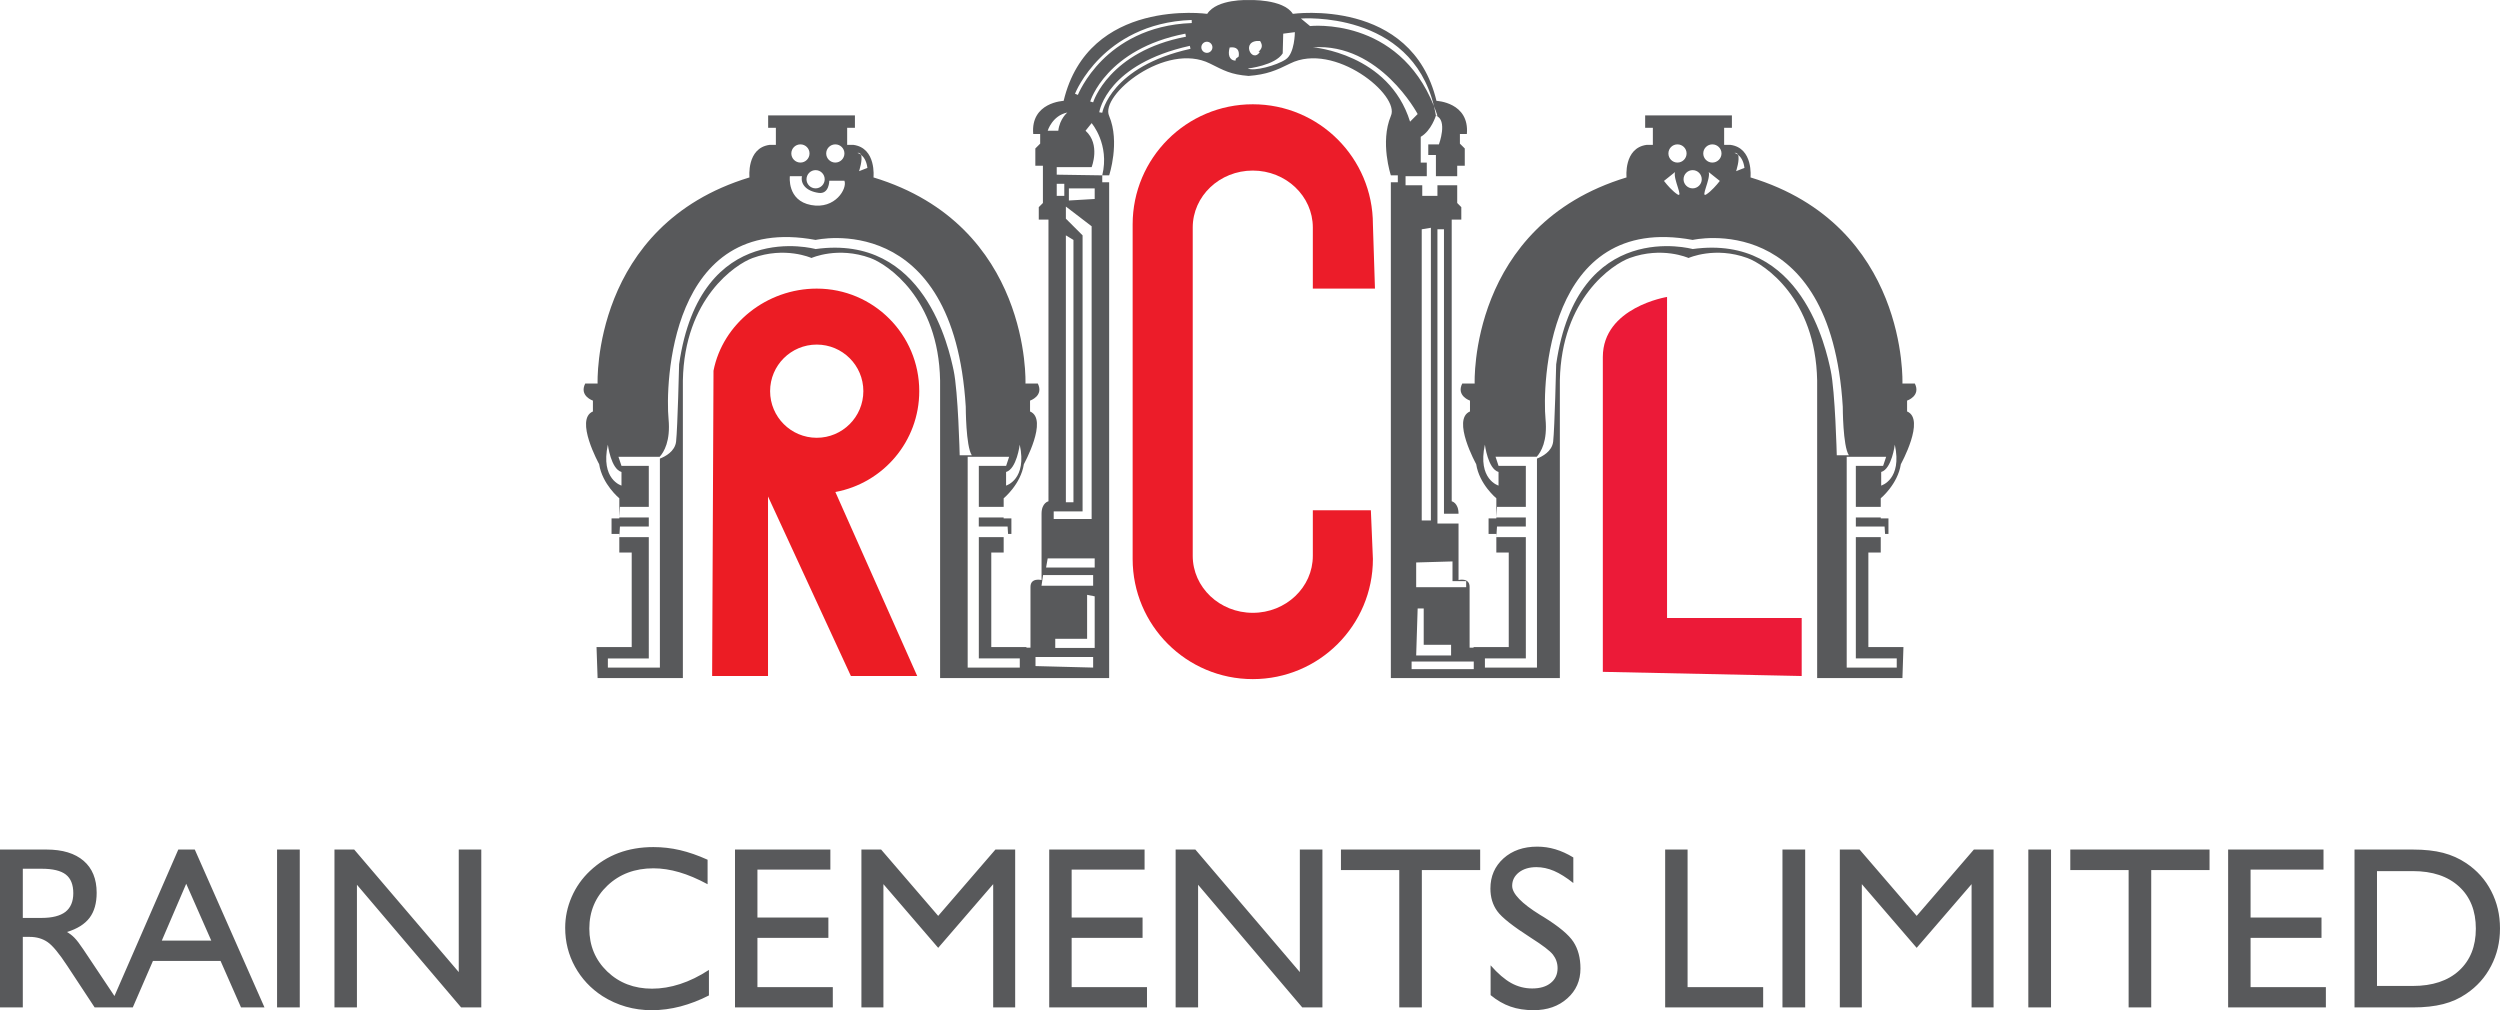 <?xml version="1.0" encoding="iso-8859-1"?>
<!-- Generator: Adobe Illustrator 15.0.0, SVG Export Plug-In . SVG Version: 6.00 Build 0)  -->
<!DOCTYPE svg PUBLIC "-//W3C//DTD SVG 1.1//EN" "http://www.w3.org/Graphics/SVG/1.1/DTD/svg11.dtd">
<svg version="1.1" id="Layer_1" xmlns="http://www.w3.org/2000/svg" xmlns:xlink="http://www.w3.org/1999/xlink" x="0px" y="0px"
	 width="422.105px" height="170.565px" viewBox="0 0 422.105 170.565" style="enable-background:new 0 0 422.105 170.565;"
	 xml:space="preserve">
<style type="text/css">
<![CDATA[
	.st0{fill:#EC1A38;}
	.st1{fill:#EC1C24;}
	.st2{fill:#EC1C29;}
	.st3{fill:#58595B;}
]]>
</style>
<path class="st1" d="M155.209,66.042c0-9.564-7.745-17.313-17.308-17.313c-8.429,0-15.873,5.905-17.434,13.875v0.558l-0.228,50.98
	h9.435V83.823l13.994,30.319h11.197l-13.819-31.071C149.106,81.58,155.209,74.527,155.209,66.042 M137.901,58.18
	c4.344,0,7.869,3.516,7.869,7.862c0,4.349-3.525,7.874-7.869,7.874c-4.35,0-7.875-3.525-7.875-7.874
	C130.026,61.696,133.551,58.18,137.901,58.18z"/>
<path class="st2" d="M231.805,94.379c0,11.201-9.074,20.284-20.283,20.284c-11.197,0-20.284-9.083-20.284-20.284V37.885
	c0-11.192,9.087-20.279,20.284-20.279c11.209,0,20.283,9.087,20.283,20.279l0.347,10.845h-10.491V38.414
	c0-5.312-4.539-9.615-10.139-9.615c-5.596,0-10.139,4.303-10.139,9.615v55.437c0,5.317,4.543,9.619,10.139,9.619
	c5.601,0,10.139-4.302,10.139-9.619v-7.694h9.799L231.805,94.379z"/>
<path class="st0" d="M304.202,114.14v-9.791h-22.734V50.136c0,0-10.843,1.746-10.843,10.14v53.16L304.202,114.14z"/>
<polygon class="st3" points="109.543,88.901 109.543,87.367 104.566,87.367 104.566,87.526 103.255,87.526 103.255,90.153 
	104.566,90.153 104.566,90.693 104.673,88.901 "/>
<polygon class="st3" points="318.85,87.524 317.548,87.524 317.548,87.365 313.345,87.365 313.345,88.9 318.197,88.9 318.278,90.15 
	318.85,90.15 "/>
<polygon class="st3" points="257.622,88.901 257.622,87.367 252.642,87.367 252.642,87.526 251.334,87.526 251.334,90.153 
	252.642,90.153 252.642,90.693 252.757,88.901 "/>
<path class="st3" d="M321.996,69.472v-1.832c0,0,2.351-0.786,1.311-2.879h-2.098c0,0,1.04-26.701-25.651-34.806
	c0,0,0.524-4.979-3.404-5.497h-1.048v-2.88h1.311v-2.089h-7.319h-0.005h-7.323v2.089h1.302v2.88h-1.035
	c-3.933,0.519-3.409,5.497-3.409,5.497c-26.696,8.105-25.643,34.806-25.643,34.806h-2.102c-1.04,2.093,1.311,2.879,1.311,2.879
	v1.832c-3.143,1.314,1.049,8.901,1.049,8.901c0.521,3.399,3.4,5.759,3.4,5.759v3.232l0.116-1.787h4.865v-6.917h-4.607l-0.507-1.539
	h6.95c0.722-0.794,1.844-2.647,1.486-6.395c-0.515-5.39,0-34.832,24.848-30.216c0,0,23.297-5.381,25.342,28.165
	c0,0,0,6.662,1.032,8.197h-2.046c0,0-0.263-10.758-1.031-14.343c-0.766-3.585-4.861-23.051-23.297-20.48
	c0,0-19.461-5.39-23.047,19.458c0,0-0.257,10.753-0.51,13.053c-0.194,1.668-1.832,2.519-2.734,2.871v35.284h-8.789v-1.544h6.91
	V90.692h-4.98v2.6h2.097v15.963h-5.944l0.009,0.099h-0.675v-10.26c0-1.629-1.869-1.16-1.869-1.16v-9.542h-3.563V38.714h1.104v48.028
	h2.459c0-1.87-1.153-2.103-1.153-2.103V37.073h1.621v-2.098l-0.692-0.7v-2.991h-3.339v1.792h-2.562v-1.792h-2.82v-1.53h3.585v-2.304
	h-1.023V23.1c1.792-1.027,2.563-3.584,2.563-3.584c-0.1-0.559-0.208-1.096-0.332-1.608c-6.077-15.181-20.919-13.509-20.919-13.509
	l-1.539-1.272c0,0,18.512-1.449,22.458,14.781c0.206,0.512,0.399,1.049,0.589,1.608h-0.257c2.045,0.766,0.507,4.861,0.507,4.861
	h-1.797v1.792h1.291v3.585h3.596v-0.146v-1.62h1.277v-2.919l-0.821-0.816v-1.632h1.173c0.464-5.36-5.131-5.593-5.131-5.593
	c-4.195-17.493-24.25-14.69-24.25-14.69c-1.629-2.566-7.461-2.33-7.461-2.33s-5.359-0.236-6.997,2.33c0,0-20.047-2.802-24.242,14.69
	c0,0-5.6,0.233-5.135,5.593h1.173v1.632l-0.817,0.816v2.919h1.281v1.62v4.668l-0.7,0.7v2.098h1.637V84.64
	c0,0-1.169,0.233-1.169,2.103v11.192c0,0-1.869-0.469-1.869,1.16v10.26h-0.684l0.004-0.099h-5.939V93.292h2.093v-2.6h-4.195v20.479
	h6.916v1.544h-8.798V77.122h7.001l-0.511,1.539h-4.608v6.917h4.195v-1.445c0,0,2.889-2.36,3.408-5.759c0,0,4.183-7.587,1.045-8.901
	v-1.832c0,0,2.355-0.786,1.315-2.879h-2.088c0,0,1.031-26.701-25.66-34.806c0,0,0.524-4.979-3.404-5.497h-1.041v-2.88h1.311v-2.089
	h-7.328h-0.004h-7.32v2.089H131v2.88h-1.049c-3.933,0.519-3.408,5.497-3.408,5.497C99.856,38.061,100.9,64.762,100.9,64.762h-2.093
	c-1.049,2.093,1.302,2.879,1.302,2.879v1.832c-3.134,1.314,1.053,8.901,1.053,8.901c0.524,3.399,3.404,5.759,3.404,5.759v3.232
	l0.107-1.787h4.87v-6.917h-4.611l-0.512-1.539h6.963c0.717-0.794,1.848-2.647,1.496-6.395c-0.525-5.39,0-34.832,24.83-30.216
	c0,0,23.3-5.381,25.351,28.165c0,0,0,6.662,1.022,8.197h-2.046c0,0-0.258-10.758-1.027-14.343c-0.771-3.585-4.866-23.051-23.3-20.48
	c0,0-19.462-5.39-23.046,19.458c0,0-0.258,10.753-0.512,13.053c-0.194,1.668-1.832,2.519-2.734,2.871v35.284h-8.784v-1.544h6.91
	V90.692h-4.977v2.6h2.093v15.963h-5.94l0.181,5.23h14.398V64.242c0.258-13.875,8.896-19.63,11.773-20.678
	c5.492-1.995,9.875-0.027,9.937-0.005l0.004,0.005v-0.005c0.056-0.022,4.449-1.99,9.937,0.005
	c2.889,1.048,11.528,6.804,11.778,20.678v50.244h14.407h14.137v-83.71h-1.165v-1.168l-7.686-0.116v-1.273h5.893
	c0,0,1.539-3.842-1.031-6.146l1.031-1.282c0,0,3.074,3.559,1.793,8.816h1.165c0,0,1.865-5.592,0-10.023
	c-1.621-3.499,9.563-12.593,17.024-8.854c2.334,1.16,3.499,1.86,6.524,2.093c3.035-0.232,4.667-0.933,6.994-2.093
	c7.461-3.739,18.658,5.354,17.021,8.854c-1.857,4.431,0,10.023,0,10.023h1.178v1.168h-1.178v83.71h14.149h14.386V64.242
	c0.267-13.875,8.905-19.63,11.785-20.678c5.484-1.995,9.878-0.027,9.938-0.005v0.005l0.005-0.005
	c0.056-0.022,4.457-1.99,9.932,0.005c2.881,1.048,11.523,6.804,11.782,20.678v50.244h14.398l0.172-5.23h-5.923V93.292h2.09v-2.6
	h-4.205v20.479h6.907v1.544h-8.449V77.122h6.662l-0.516,1.539h-4.604v6.917h4.205v-1.445c0,0,2.87-2.36,3.395-5.759
	C320.942,78.374,325.138,70.787,321.996,69.472 M253.015,79.688v2.3c0,0-3.584-1.023-2.303-6.912
	C250.712,75.077,251.218,79.177,253.015,79.688z M283.223,24.376c0.855,0,1.542,0.683,1.542,1.534c0,0.847-0.687,1.539-1.542,1.539
	c-0.847,0-1.526-0.692-1.526-1.539C281.696,25.059,282.376,24.376,283.223,24.376z M283.197,32.804
	c-0.202-0.128-0.396-0.291-0.585-0.451c-0.899-0.783-1.664-1.806-1.664-1.806l1.87-1.495
	C282.444,30.179,284.323,33.543,283.197,32.804z M285.792,31.804c-0.851,0-1.539-0.697-1.539-1.535c0-0.851,0.688-1.543,1.539-1.543
	c0.847,0,1.535,0.692,1.535,1.543C287.327,31.107,286.639,31.804,285.792,31.804z M288.712,32.354
	c-0.19,0.16-0.383,0.323-0.586,0.451c-1.121,0.739,0.757-2.625,0.375-3.751l1.877,1.495
	C290.378,30.548,289.609,31.571,288.712,32.354z M289.114,27.449c-0.842,0-1.533-0.692-1.533-1.539c0-0.852,0.691-1.534,1.533-1.534
	c0.853,0,1.548,0.683,1.548,1.534C290.662,26.757,289.967,27.449,289.114,27.449z M293.129,28.902c0,0,0.653-1.978,0.327-2.768
	c-0.327-0.253-0.611-0.313-0.611-0.313c0.332-0.069,0.509,0.077,0.611,0.313c0.412,0.323,0.925,0.95,1.082,2.213L293.129,28.902z
	 M172.176,75.077c1.272,5.888-2.308,6.912-2.308,6.912v-2.3C171.656,79.177,172.176,75.077,172.176,75.077z M104.932,79.688v2.3
	c0,0-3.581-1.023-2.299-6.912C102.633,75.077,103.135,79.177,104.932,79.688z M141.036,24.376c0.852,0,1.539,0.683,1.539,1.534
	c0,0.847-0.687,1.539-1.539,1.539c-0.842,0-1.539-0.692-1.539-1.539C139.497,25.059,140.193,24.376,141.036,24.376z M137.709,28.726
	c0.847,0,1.534,0.692,1.534,1.543c0,0.838-0.687,1.535-1.534,1.535c-0.852,0-1.539-0.697-1.539-1.535
	C136.171,29.418,136.858,28.726,137.709,28.726z M135.147,24.376c0.847,0,1.535,0.683,1.535,1.534c0,0.847-0.688,1.539-1.535,1.539
	c-0.847,0-1.539-0.692-1.539-1.539C133.608,25.059,134.3,24.376,135.147,24.376z M136.944,34.618
	c-4.096-0.765-3.584-4.865-3.584-4.865h2.041c-0.253,1.28,0.654,2.505,2.82,2.814c1.796,0.258,1.796-2.049,1.796-2.049h2.557
	C143.091,31.804,141.036,35.388,136.944,34.618z M145.046,28.902c0,0,0.657-1.978,0.327-2.768c-0.327-0.253-0.607-0.313-0.607-0.313
	c0.323-0.069,0.503,0.077,0.607,0.313c0.417,0.323,0.924,0.95,1.083,2.213L145.046,28.902z M176.117,97.096h8.451v1.797h-8.717
	L176.117,97.096z M184.568,112.715l-9.731-0.253v-1.535h9.731V112.715z M184.83,109.393h-6.659v-1.539h5.378v-7.422l1.281,0.253
	V109.393z M184.83,95.819h-8.206l0.271-1.542h7.935V95.819z M180.472,31.804h4.358v1.792l-4.358,0.257V31.804z M179.964,34.872
	l4.35,3.331v49.421h-6.404v-1.282h4.875V39.738l-2.82-2.815V34.872z M179.964,39.738l1.281,0.773v44.292h-1.281V39.738z
	 M179.698,33.076h-1.277v-2.042h1.277V33.076z M178.683,22.073h-1.788c0,0,0.764-2.558,3.322-3.078
	C180.217,18.995,178.933,20.022,178.683,22.073z M184.073,17.134c0.017-0.085,2.751-8.893,16.066-11.451l0.099,0.512
	c-12.985,2.493-15.645,11.003-15.67,11.085L184.073,17.134z M186.106,19.038l-0.508-0.082c0.052-0.335,1.462-8.15,15.298-11.219
	l0.111,0.503C187.542,11.237,186.119,18.961,186.106,19.038z M186.093,10.154c-2.936,2.939-4.088,5.84-4.105,5.867l-0.486-0.193
	c0.052-0.116,1.208-3.027,4.225-6.04c2.777-2.777,7.72-6.15,15.479-6.417l0.017,0.521C193.641,4.158,188.81,7.441,186.093,10.154z
	 M203.775,8.924c-0.521,0-0.94-0.422-0.94-0.937c0-0.512,0.42-0.941,0.94-0.941c0.512,0,0.934,0.429,0.934,0.941
	C204.709,8.502,204.287,8.924,203.775,8.924z M208.603,10.249c-1.117-0.09-1.294-1.097-0.984-2.231
	c1.173-0.168,1.688,0.377,1.53,1.513C208.92,9.805,208.62,9.732,208.603,10.249z M212.755,6.917
	c0.532,0.825,0.288,1.302-0.275,1.843h0.253C211.345,10.862,209.372,6.689,212.755,6.917z M217.079,10.033
	c-1.527,1.027-5.373,2.051-6.397,1.535c0,0,4.608-0.508,5.893-2.557l0.087-3.328l1.964-0.253
	C218.626,5.43,218.626,9.011,217.079,10.033z M221.69,7.987c11.278-0.769,17.67,11.27,17.67,11.27l-1.282,1.286
	C234.494,9.011,221.69,7.987,221.69,7.987z M240.047,38.714l1.547-0.257v49.419h-1.547V38.714z M239.11,94.969l6.133-0.177v3.331
	h2.309v1.024h-8.442V94.969z M239.36,102.731h1.022v6.142h4.622v1.792h-5.894L239.36,102.731z M248.833,112.977h-10.496v-1.285
	h10.496V112.977z M317.624,81.988v-2.3c1.789-0.511,2.3-4.611,2.3-4.611C321.209,80.965,317.624,81.988,317.624,81.988z"/>
<polygon class="st3" points="170.766,87.524 169.455,87.524 169.455,87.365 165.26,87.365 165.26,88.9 170.125,88.9 170.204,90.15 
	170.766,90.15 "/>
<path class="st3" d="M407.389,143.439c1.986,0,3.688,0.186,5.111,0.555c1.421,0.374,2.724,0.95,3.916,1.753
	c1.813,1.217,3.219,2.781,4.203,4.698c0.993,1.913,1.486,4.006,1.486,6.31s-0.493,4.409-1.5,6.336
	c-0.993,1.921-2.394,3.489-4.189,4.692c-1.161,0.805-2.459,1.385-3.904,1.754c-1.452,0.37-3.15,0.559-5.123,0.559h-9.847v-26.656
	H407.389z M407.389,147.08h-6.052v19.389h6.052c3.314,0,5.91-0.859,7.802-2.584c1.887-1.736,2.836-4.091,2.836-7.091
	c0-3.005-0.949-5.382-2.836-7.109C413.299,147.952,410.703,147.08,407.389,147.08z M376.202,170.095v-26.656h16.104v3.391h-12.314
	v8.085h11.976v3.438h-11.976v8.313h12.714v3.43H376.202z M359.401,170.095v-23.192h-9.849v-3.464h23.511v3.464h-9.847v23.192
	H359.401z M342.466,143.439h3.834v26.656h-3.834V143.439z M310.639,170.095v-26.656h3.339l9.637,11.2l9.657-11.2h3.327v26.656
	h-3.713V149.28l-9.271,10.755l-9.259-10.755v20.815H310.639z M300.954,143.439h3.835v26.656h-3.835V143.439z M281.149,170.095
	v-26.656h3.786v23.227h12.761v3.43H281.149z M251.677,168.019v-5.032c1.212,1.384,2.372,2.377,3.481,2.996
	c1.101,0.605,2.283,0.911,3.538,0.911c1.323,0,2.369-0.306,3.129-0.925c0.774-0.619,1.16-1.447,1.16-2.505
	c0-0.86-0.271-1.621-0.782-2.283c-0.511-0.648-1.745-1.585-3.7-2.828c-3.03-1.942-4.935-3.438-5.703-4.513
	c-0.77-1.062-1.156-2.335-1.156-3.809c0-2.071,0.738-3.765,2.209-5.098c1.479-1.323,3.374-1.984,5.699-1.984
	c1.036,0,2.046,0.146,3.056,0.446c0.997,0.3,2.021,0.756,3.035,1.38v4.318c-1.178-0.937-2.262-1.615-3.258-2.045
	c-0.989-0.422-1.986-0.637-2.976-0.637c-1.211,0-2.183,0.297-2.948,0.882c-0.757,0.598-1.143,1.354-1.143,2.277
	c0,1.315,1.581,2.962,4.736,4.913l0.572,0.344c2.565,1.591,4.246,2.987,5.036,4.204c0.787,1.208,1.187,2.707,1.187,4.504
	c0,2.033-0.739,3.718-2.222,5.037c-1.475,1.324-3.374,1.991-5.691,1.991c-1.436,0-2.746-0.199-3.897-0.606
	C253.874,169.554,252.751,168.901,251.677,168.019z M236.255,170.095v-23.192h-9.847v-3.464h23.507v3.464h-9.848v23.192H236.255z
	 M198.496,170.095v-26.656h3.331l17.64,20.691v-20.691h3.813v26.656h-3.404l-17.588-20.712v20.712H198.496z M177.152,170.095
	v-26.656h16.1v3.391h-12.313v8.085h11.974v3.438h-11.974v8.313h12.722v3.43H177.152z M145.443,170.095v-26.656h3.328l9.636,11.2
	l9.663-11.2h3.334v26.656h-3.713V149.28l-9.284,10.755l-9.25-10.755v20.815H145.443z M124.099,170.095v-26.656H140.2v3.391h-12.314
	v8.085h11.979v3.438h-11.979v8.313h12.727v3.43H124.099z M119.698,163.765v4.307c-1.569,0.808-3.176,1.422-4.802,1.856
	c-1.624,0.421-3.241,0.637-4.839,0.637c-1.53,0-2.996-0.199-4.383-0.599c-1.389-0.399-2.712-0.996-3.946-1.778
	c-1.998-1.294-3.537-2.953-4.646-4.965c-1.105-2.012-1.655-4.195-1.655-6.567c0-1.788,0.361-3.524,1.092-5.21
	c0.726-1.676,1.767-3.15,3.103-4.405c1.427-1.345,3.034-2.352,4.806-3.017c1.783-0.666,3.739-1.001,5.9-1.001
	c1.51,0,2.997,0.166,4.487,0.515c1.483,0.349,3.03,0.886,4.656,1.62v4.136c-1.707-0.92-3.297-1.595-4.788-2.028
	c-1.5-0.436-2.949-0.658-4.355-0.658c-3.128,0-5.711,0.971-7.757,2.906c-2.045,1.933-3.069,4.366-3.069,7.28
	c0,2.879,1.014,5.295,3.017,7.229c2.016,1.935,4.539,2.906,7.578,2.906c1.559,0,3.146-0.263,4.732-0.782
	C116.427,165.63,118.053,164.834,119.698,163.765z M56.472,170.095v-26.656h3.332l17.653,20.691v-20.691h3.804v26.656h-3.404
	l-17.592-20.712v20.712H56.472z M46.78,143.439h3.834v26.656H46.78V143.439z M18.486,170.095l11.617-26.656h2.785l11.768,26.656
	h-3.962l-3.456-7.852H25.823l-3.404,7.852H18.486z M27.318,158.817h8.355l-4.232-9.602L27.318,158.817z M3.851,154.983h3.18
	c1.789,0,3.125-0.344,4.015-1.019c0.88-0.695,1.328-1.74,1.328-3.154c0-1.448-0.42-2.498-1.264-3.154
	c-0.847-0.654-2.205-0.976-4.079-0.976h-3.18V154.983z M0,170.095v-26.656h7.853c2.708,0,4.796,0.64,6.267,1.904
	c1.469,1.268,2.2,3.067,2.2,5.394c0,1.759-0.399,3.168-1.199,4.229c-0.813,1.07-2.081,1.865-3.822,2.398
	c0.447,0.245,0.869,0.559,1.268,0.968c0.396,0.399,0.907,1.074,1.53,2.007l6.512,9.756h-4.63l-4.603-6.993
	c-1.38-2.105-2.489-3.455-3.344-4.04c-0.847-0.583-1.857-0.876-3.03-0.876H3.851v11.909H0z"/>
</svg>
